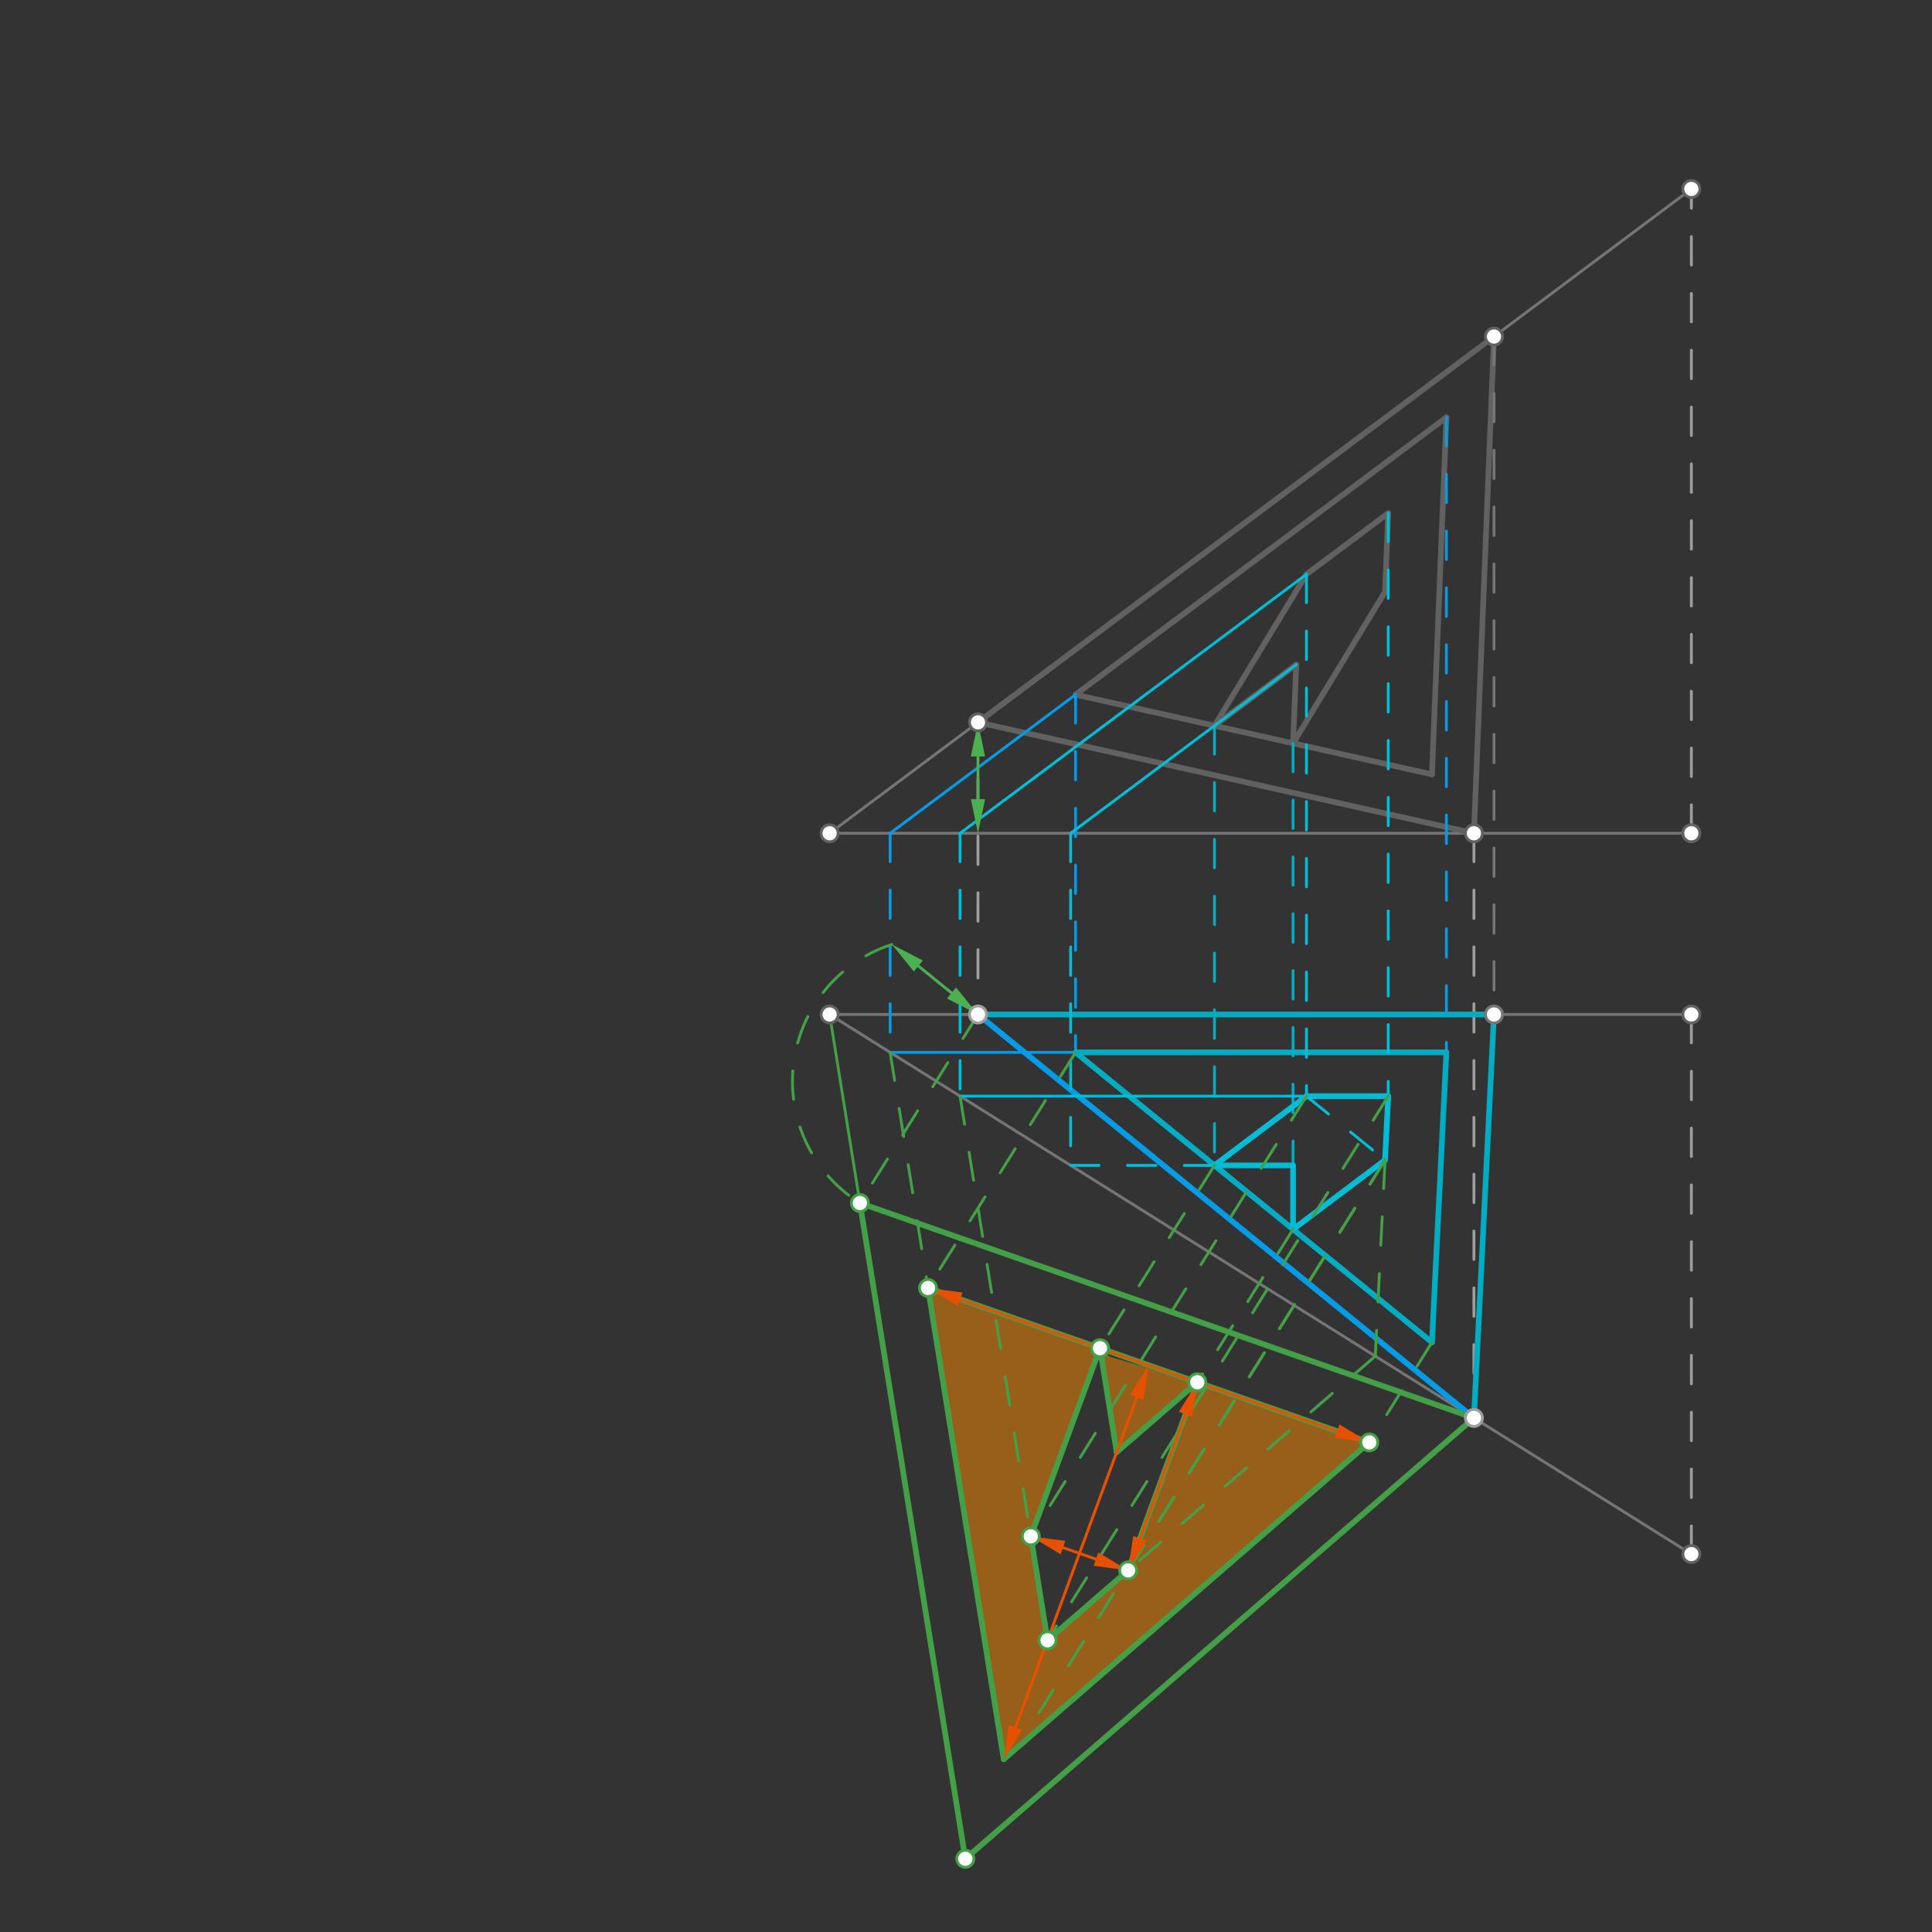<svg xmlns="http://www.w3.org/2000/svg" class="svg--816" height="100%" preserveAspectRatio="xMidYMid meet" viewBox="0 0 680 680" width="100%"><rect x="0" y="0" width="680" height="680" fill="#333333" stroke="none"/><defs><marker id="marker-arrow" markerHeight="16" markerUnits="userSpaceOnUse" markerWidth="24" orient="auto-start-reverse" refX="24" refY="4" viewBox="0 0 24 8"><path d="M 0 0 L 24 4 L 0 8 z" stroke="inherit"></path></marker></defs><g class="aux-layer--949"></g><g class="main-layer--75a"><g class="element--733"><g fill="#FB8C00" opacity="0.5"><path d="M 387.163 474.514 L 393.042 511.092 L 421.411 486.501 L 390.667 477.522 Z" stroke="none"></path></g></g><g class="element--733"><g fill="#FB8C00" opacity="0.5"><path d="M 387.163 474.514 L 362.812 540.743 L 368.691 577.32 L 397.06 552.73 L 421.411 486.501 L 481.943 507.688 L 353.292 619.204 L 326.631 453.327 L 387.163 474.514 Z" stroke="none"></path></g></g><g class="element--733"><line stroke="#757575" stroke-dasharray="none" stroke-linecap="round" stroke-width="1" x1="292" x2="595.307" y1="293.283" y2="293.283"></line></g><g class="element--733"><line stroke="#9E9E9E" stroke-dasharray="10" stroke-linecap="round" stroke-width="1" x1="595.307" x2="595.307" y1="293.283" y2="66.512"></line></g><g class="element--733"><line stroke="#757575" stroke-dasharray="none" stroke-linecap="round" stroke-width="1" x1="292" x2="595.307" y1="293.283" y2="66.512"></line></g><g class="element--733"><line stroke="#757575" stroke-dasharray="none" stroke-linecap="round" stroke-width="1" x1="292" x2="595.307" y1="357.063" y2="357.063"></line></g><g class="element--733"><line stroke="#9E9E9E" stroke-dasharray="10" stroke-linecap="round" stroke-width="1" x1="595.307" x2="595.307" y1="357.063" y2="546.984"></line></g><g class="element--733"><line stroke="#757575" stroke-dasharray="none" stroke-linecap="round" stroke-width="1" x1="292" x2="595.307" y1="357.063" y2="546.984"></line></g><g class="element--733"><line stroke="#616161" stroke-dasharray="none" stroke-linecap="round" stroke-width="2" x1="344.216" x2="525.837" y1="254.243" y2="118.452"></line></g><g class="element--733"><line stroke="#616161" stroke-dasharray="none" stroke-linecap="round" stroke-width="2" x1="344.216" x2="518.772" y1="254.243" y2="293.283"></line></g><g class="element--733"><line stroke="#616161" stroke-dasharray="none" stroke-linecap="round" stroke-width="2" x1="518.772" x2="525.837" y1="293.283" y2="118.452"></line></g><g class="element--733"><line stroke="#616161" stroke-dasharray="none" stroke-linecap="round" stroke-width="2" x1="378.556" x2="509.084" y1="244.496" y2="146.905"></line></g><g class="element--733"><line stroke="#616161" stroke-dasharray="none" stroke-linecap="round" stroke-width="2" x1="509.084" x2="504.006" y1="146.905" y2="272.553"></line></g><g class="element--733"><line stroke="#616161" stroke-dasharray="none" stroke-linecap="round" stroke-width="2" x1="504.006" x2="378.556" y1="272.553" y2="244.496"></line></g><g class="element--733"><line stroke="#616161" stroke-dasharray="none" stroke-linecap="round" stroke-width="2" x1="455.113" x2="487.489" y1="261.618" y2="208.318"></line></g><g class="element--733"><line stroke="#616161" stroke-dasharray="none" stroke-linecap="round" stroke-width="2" x1="459.826" x2="427.45" y1="202.131" y2="255.431"></line></g><g class="element--733"><line stroke="#616161" stroke-dasharray="none" stroke-linecap="round" stroke-width="2" x1="459.826" x2="488.609" y1="202.131" y2="180.612"></line></g><g class="element--733"><line stroke="#616161" stroke-dasharray="none" stroke-linecap="round" stroke-width="2" x1="488.609" x2="487.489" y1="180.612" y2="208.318"></line></g><g class="element--733"><line stroke="#616161" stroke-dasharray="none" stroke-linecap="round" stroke-width="2" x1="427.45" x2="456.232" y1="255.431" y2="233.911"></line></g><g class="element--733"><line stroke="#616161" stroke-dasharray="none" stroke-linecap="round" stroke-width="2" x1="456.232" x2="455.113" y1="233.911" y2="261.618"></line></g><g class="element--733"><line stroke="#9E9E9E" stroke-dasharray="10" stroke-linecap="round" stroke-width="1" x1="518.772" x2="518.772" y1="293.283" y2="499.06"></line></g><g class="element--733"><line stroke="#9E9E9E" stroke-dasharray="10" stroke-linecap="round" stroke-width="1" x1="344.216" x2="344.216" y1="254.243" y2="357.063"></line></g><g class="element--733"><line stroke="#757575" stroke-dasharray="10" stroke-linecap="round" stroke-width="1" x1="525.837" x2="525.837" y1="118.452" y2="357.063"></line></g><g class="element--733"><line stroke="#039BE5" stroke-dasharray="none" stroke-linecap="round" stroke-width="2" x1="344.216" x2="518.772" y1="357.063" y2="499.06"></line></g><g class="element--733"><line stroke="#00ACC1" stroke-dasharray="none" stroke-linecap="round" stroke-width="2" x1="518.772" x2="525.837" y1="499.06" y2="357.063"></line></g><g class="element--733"><line stroke="#00ACC1" stroke-dasharray="none" stroke-linecap="round" stroke-width="2" x1="525.837" x2="344.216" y1="357.063" y2="357.063"></line></g><g class="element--733"><line stroke="#039BE5" stroke-dasharray="none" stroke-linecap="round" stroke-width="1" x1="378.556" x2="313.302" y1="244.496" y2="293.283"></line></g><g class="element--733"><line stroke="#039BE5" stroke-dasharray="10" stroke-linecap="round" stroke-width="1" x1="313.302" x2="313.302" y1="293.283" y2="370.402"></line></g><g class="element--733"><line stroke="#039BE5" stroke-dasharray="none" stroke-linecap="round" stroke-width="1" x1="313.302" x2="509.084" y1="370.402" y2="370.402"></line></g><g class="element--733"><line stroke="#039BE5" stroke-dasharray="10" stroke-linecap="round" stroke-width="1" x1="509.084" x2="509.084" y1="146.905" y2="370.402"></line></g><g class="element--733"><line stroke="#039BE5" stroke-dasharray="10" stroke-linecap="round" stroke-width="1" x1="378.556" x2="378.556" y1="244.496" y2="370.402"></line></g><g class="element--733"><line stroke="#00ACC1" stroke-dasharray="10" stroke-linecap="round" stroke-width="1" x1="378.556" x2="504.006" y1="370.402" y2="472.453"></line></g><g class="element--733"><line stroke="#00ACC1" stroke-dasharray="10" stroke-linecap="round" stroke-width="1" x1="509.084" x2="504.006" y1="370.402" y2="472.453"></line></g><g class="element--733"><line stroke="#00ACC1" stroke-dasharray="none" stroke-linecap="round" stroke-width="2" x1="378.556" x2="504.006" y1="370.402" y2="472.453"></line></g><g class="element--733"><line stroke="#00ACC1" stroke-dasharray="none" stroke-linecap="round" stroke-width="2" x1="504.006" x2="509.084" y1="472.453" y2="370.402"></line></g><g class="element--733"><line stroke="#00ACC1" stroke-dasharray="none" stroke-linecap="round" stroke-width="2" x1="509.084" x2="378.556" y1="370.402" y2="370.402"></line></g><g class="element--733"><line stroke="#00ACC1" stroke-dasharray="10" stroke-linecap="round" stroke-width="1" x1="455.113" x2="455.113" y1="261.618" y2="432.679"></line></g><g class="element--733"><line stroke="#00ACC1" stroke-dasharray="10" stroke-linecap="round" stroke-width="1" x1="427.45" x2="427.45" y1="255.431" y2="410.176"></line></g><g class="element--733"><line stroke="#00BCD4" stroke-dasharray="none" stroke-linecap="round" stroke-width="1" x1="459.826" x2="337.91" y1="202.131" y2="293.283"></line></g><g class="element--733"><line stroke="#00BCD4" stroke-dasharray="10" stroke-linecap="round" stroke-width="1" x1="337.91" x2="337.91" y1="293.283" y2="385.81"></line></g><g class="element--733"><line stroke="#00BCD4" stroke-dasharray="10" stroke-linecap="round" stroke-width="1" x1="488.609" x2="488.609" y1="180.612" y2="385.81"></line></g><g class="element--733"><line stroke="#00BCD4" stroke-dasharray="none" stroke-linecap="round" stroke-width="1" x1="337.91" x2="488.609" y1="385.81" y2="385.81"></line></g><g class="element--733"><line stroke="#00BCD4" stroke-dasharray="10" stroke-linecap="round" stroke-width="1" x1="459.826" x2="459.826" y1="202.131" y2="385.81"></line></g><g class="element--733"><line stroke="#00BCD4" stroke-dasharray="none" stroke-linecap="round" stroke-width="2" x1="427.45" x2="459.826" y1="410.176" y2="385.81"></line></g><g class="element--733"><line stroke="#00BCD4" stroke-dasharray="10" stroke-linecap="round" stroke-width="1" x1="459.826" x2="487.489" y1="385.81" y2="408.314"></line></g><g class="element--733"><line stroke="#00BCD4" stroke-dasharray="none" stroke-linecap="round" stroke-width="2" x1="455.113" x2="487.489" y1="432.679" y2="408.314"></line></g><g class="element--733"><line stroke="#00BCD4" stroke-dasharray="none" stroke-linecap="round" stroke-width="2" x1="459.826" x2="488.609" y1="385.81" y2="385.81"></line></g><g class="element--733"><line stroke="#00BCD4" stroke-dasharray="none" stroke-linecap="round" stroke-width="2" x1="487.489" x2="488.609" y1="408.314" y2="385.81"></line></g><g class="element--733"><line stroke="#00BCD4" stroke-dasharray="none" stroke-linecap="round" stroke-width="1" x1="456.232" x2="376.822" y1="233.911" y2="293.283"></line></g><g class="element--733"><line stroke="#00BCD4" stroke-dasharray="10" stroke-linecap="round" stroke-width="1" x1="376.822" x2="376.822" y1="293.283" y2="410.176"></line></g><g class="element--733"><line stroke="#00BCD4" stroke-dasharray="10" stroke-linecap="round" stroke-width="1" x1="376.822" x2="455.113" y1="410.176" y2="410.176"></line></g><g class="element--733"><line stroke="#00BCD4" stroke-dasharray="none" stroke-linecap="round" stroke-width="2" x1="427.45" x2="455.113" y1="410.176" y2="410.176"></line></g><g class="element--733"><line stroke="#00BCD4" stroke-dasharray="none" stroke-linecap="round" stroke-width="2" x1="455.113" x2="455.113" y1="410.176" y2="432.679"></line></g><g class="element--733"><line stroke="#4CAF50" stroke-dasharray="none" stroke-linecap="round" stroke-width="1" x1="344.216" x2="344.216" y1="266.243" y2="281.283"></line><path d="M344.216,254.243 l12,2.5 l0,-5 z" fill="#4CAF50" stroke="#4CAF50" stroke-width="0" transform="rotate(90, 344.216, 254.243)"></path><path d="M344.216,293.283 l12,2.5 l0,-5 z" fill="#4CAF50" stroke="#4CAF50" stroke-width="0" transform="rotate(270, 344.216, 293.283)"></path></g><g class="element--733"><line stroke="#4CAF50" stroke-dasharray="none" stroke-linecap="round" stroke-width="1" x1="334.907" x2="323.241" y1="349.49" y2="340"></line><path d="M344.216,357.063 l12,2.5 l0,-5 z" fill="#4CAF50" stroke="#4CAF50" stroke-width="0" transform="rotate(219.128, 344.216, 357.063)"></path><path d="M313.932,332.427 l12,2.5 l0,-5 z" fill="#4CAF50" stroke="#4CAF50" stroke-width="0" transform="rotate(39.128, 313.932, 332.427)"></path></g><g class="element--733"><path d="M 313.932 332.427 A 50.581 50.581 0 0 0 302.665 423.42" fill="none" stroke="#43A047" stroke-dasharray="10" stroke-linecap="round" stroke-width="1"></path></g><g class="element--733"><line stroke="#43A047" stroke-dasharray="10" stroke-linecap="round" stroke-width="1" x1="344.216" x2="302.665" y1="357.063" y2="423.42"></line></g><g class="element--733"><line stroke="#43A047" stroke-dasharray="none" stroke-linecap="round" stroke-width="1" x1="292" x2="339.869" y1="357.063" y2="654.889"></line></g><g class="element--733"><line stroke="#43A047" stroke-dasharray="none" stroke-linecap="round" stroke-width="2" x1="302.665" x2="339.762" y1="423.42" y2="654.226"></line></g><g class="element--733"><line stroke="#43A047" stroke-dasharray="none" stroke-linecap="round" stroke-width="2" x1="339.762" x2="518.772" y1="654.226" y2="499.06"></line></g><g class="element--733"><line stroke="#43A047" stroke-dasharray="none" stroke-linecap="round" stroke-width="2" x1="518.772" x2="302.665" y1="499.06" y2="423.42"></line></g><g class="element--733"><line stroke="#43A047" stroke-dasharray="10" stroke-linecap="round" stroke-width="1" x1="378.556" x2="326.631" y1="370.402" y2="453.327"></line></g><g class="element--733"><line stroke="#43A047" stroke-dasharray="10" stroke-linecap="round" stroke-width="1" x1="313.302" x2="326.631" y1="370.402" y2="453.327"></line></g><g class="element--733"><line stroke="#43A047" stroke-dasharray="none" stroke-linecap="round" stroke-width="2" x1="326.631" x2="481.943" y1="453.327" y2="507.688"></line></g><g class="element--733"><line stroke="#43A047" stroke-dasharray="10" stroke-linecap="round" stroke-width="1" x1="504.006" x2="481.943" y1="472.453" y2="507.688"></line></g><g class="element--733"><line stroke="#43A047" stroke-dasharray="none" stroke-linecap="round" stroke-width="2" x1="481.943" x2="353.292" y1="507.688" y2="619.204"></line></g><g class="element--733"><line stroke="#43A047" stroke-dasharray="none" stroke-linecap="round" stroke-width="2" x1="353.292" x2="326.631" y1="619.204" y2="453.327"></line></g><g class="element--733"><line stroke="#43A047" stroke-dasharray="10" stroke-linecap="round" stroke-width="1" x1="488.609" x2="368.691" y1="385.81" y2="577.32"></line></g><g class="element--733"><line stroke="#43A047" stroke-dasharray="10" stroke-linecap="round" stroke-width="1" x1="337.91" x2="368.691" y1="385.81" y2="577.32"></line></g><g class="element--733"><line stroke="#43A047" stroke-dasharray="10" stroke-linecap="round" stroke-width="1" x1="427.45" x2="387.163" y1="410.176" y2="474.514"></line></g><g class="element--733"><line stroke="#43A047" stroke-dasharray="10" stroke-linecap="round" stroke-width="1" x1="455.113" x2="421.411" y1="432.679" y2="486.501"></line></g><g class="element--733"><line stroke="#43A047" stroke-dasharray="10" stroke-linecap="round" stroke-width="1" x1="459.826" x2="362.812" y1="385.81" y2="540.743"></line></g><g class="element--733"><line stroke="#43A047" stroke-dasharray="10" stroke-linecap="round" stroke-width="1" x1="487.489" x2="484.055" y1="408.314" y2="477.322"></line></g><g class="element--733"><line stroke="#43A047" stroke-dasharray="10" stroke-linecap="round" stroke-width="1" x1="487.489" x2="365.667" y1="408.314" y2="602.865"></line></g><g class="element--733"><line stroke="#43A047" stroke-dasharray="10" stroke-linecap="round" stroke-width="1" x1="487.489" x2="397.06" y1="408.314" y2="552.73"></line></g><g class="element--733"><line stroke="#43A047" stroke-dasharray="10" stroke-linecap="round" stroke-width="1" x1="484.055" x2="397.06" y1="477.322" y2="552.73"></line></g><g class="element--733"><line stroke="#43A047" stroke-dasharray="none" stroke-linecap="round" stroke-width="2" x1="387.163" x2="362.812" y1="474.514" y2="540.743"></line></g><g class="element--733"><line stroke="#43A047" stroke-dasharray="none" stroke-linecap="round" stroke-width="2" x1="362.812" x2="368.691" y1="540.743" y2="577.32"></line></g><g class="element--733"><line stroke="#43A047" stroke-dasharray="none" stroke-linecap="round" stroke-width="2" x1="368.691" x2="397.06" y1="577.32" y2="552.73"></line></g><g class="element--733"><line stroke="#43A047" stroke-dasharray="none" stroke-linecap="round" stroke-width="2" x1="397.06" x2="421.411" y1="552.73" y2="486.501"></line></g><g class="element--733"><line stroke="#43A047" stroke-dasharray="none" stroke-linecap="round" stroke-width="2" x1="421.411" x2="393.042" y1="486.501" y2="511.092"></line></g><g class="element--733"><line stroke="#43A047" stroke-dasharray="none" stroke-linecap="round" stroke-width="2" x1="387.163" x2="393.042" y1="474.514" y2="511.092"></line></g><g class="element--733"><line stroke="#E65100" stroke-dasharray="none" stroke-linecap="round" stroke-width="1" x1="337.957" x2="470.616" y1="457.291" y2="503.724"></line><path d="M326.631,453.327 l12,2.5 l0,-5 z" fill="#E65100" stroke="#E65100" stroke-width="0" transform="rotate(19.291, 326.631, 453.327)"></path><path d="M481.943,507.688 l12,2.5 l0,-5 z" fill="#E65100" stroke="#E65100" stroke-width="0" transform="rotate(199.291, 481.943, 507.688)"></path></g><g class="element--733"><line stroke="#E65100" stroke-dasharray="none" stroke-linecap="round" stroke-width="1" x1="400.146" x2="357.433" y1="491.771" y2="607.941"></line><path d="M404.287,480.508 l12,2.5 l0,-5 z" fill="#E65100" stroke="#E65100" stroke-width="0" transform="rotate(110.187, 404.287, 480.508)"></path><path d="M353.292,619.204 l12,2.5 l0,-5 z" fill="#E65100" stroke="#E65100" stroke-width="0" transform="rotate(290.187, 353.292, 619.204)"></path></g><g class="element--733"><line stroke="#E65100" stroke-dasharray="none" stroke-linecap="round" stroke-width="1" x1="401.201" x2="417.27" y1="541.467" y2="497.764"></line><path d="M397.06,552.73 l12,2.5 l0,-5 z" fill="#E65100" stroke="#E65100" stroke-width="0" transform="rotate(290.187, 397.06, 552.73)"></path><path d="M421.411,486.501 l12,2.5 l0,-5 z" fill="#E65100" stroke="#E65100" stroke-width="0" transform="rotate(110.187, 421.411, 486.501)"></path></g><g class="element--733"><line stroke="#E65100" stroke-dasharray="none" stroke-linecap="round" stroke-width="1" x1="385.734" x2="374.138" y1="548.766" y2="544.707"></line><path d="M397.06,552.73 l12,2.5 l0,-5 z" fill="#E65100" stroke="#E65100" stroke-width="0" transform="rotate(199.291, 397.06, 552.73)"></path><path d="M362.812,540.743 l12,2.5 l0,-5 z" fill="#E65100" stroke="#E65100" stroke-width="0" transform="rotate(19.291, 362.812, 540.743)"></path></g><g class="element--733"><circle cx="344.216" cy="254.243" r="3" stroke="#616161" stroke-width="1" fill="#ffffff"></circle>}</g><g class="element--733"><circle cx="525.837" cy="118.452" r="3" stroke="#616161" stroke-width="1" fill="#ffffff"></circle>}</g><g class="element--733"><circle cx="518.772" cy="293.283" r="3" stroke="#616161" stroke-width="1" fill="#ffffff"></circle>}</g><g class="element--733"><circle cx="292" cy="293.283" r="3" stroke="#616161" stroke-width="1" fill="#ffffff"></circle>}</g><g class="element--733"><circle cx="595.307" cy="293.283" r="3" stroke="#616161" stroke-width="1" fill="#ffffff"></circle>}</g><g class="element--733"><circle cx="595.307" cy="66.512" r="3" stroke="#616161" stroke-width="1" fill="#ffffff"></circle>}</g><g class="element--733"><circle cx="292" cy="357.063" r="3" stroke="#616161" stroke-width="1" fill="#ffffff"></circle>}</g><g class="element--733"><circle cx="595.307" cy="357.063" r="3" stroke="#616161" stroke-width="1" fill="#ffffff"></circle>}</g><g class="element--733"><circle cx="595.307" cy="546.984" r="3" stroke="#616161" stroke-width="1" fill="#ffffff"></circle>}</g><g class="element--733"><circle cx="518.772" cy="499.06" r="3" stroke="#9E9E9E" stroke-width="1" fill="#ffffff"></circle>}</g><g class="element--733"><circle cx="525.837" cy="357.063" r="3" stroke="#757575" stroke-width="1" fill="#ffffff"></circle>}</g><g class="element--733"><circle cx="344.216" cy="357.063" r="3" stroke="#9E9E9E" stroke-width="1" fill="#ffffff"></circle>}</g><g class="element--733"><circle cx="302.665" cy="423.42" r="3" stroke="#43A047" stroke-width="1" fill="#ffffff"></circle>}</g><g class="element--733"><circle cx="339.762" cy="654.226" r="3" stroke="#43A047" stroke-width="1" fill="#ffffff"></circle>}</g><g class="element--733"><circle cx="326.631" cy="453.327" r="3" stroke="#43A047" stroke-width="1" fill="#ffffff"></circle>}</g><g class="element--733"><circle cx="481.943" cy="507.688" r="3" stroke="#43A047" stroke-width="1" fill="#ffffff"></circle>}</g><g class="element--733"><circle cx="368.691" cy="577.32" r="3" stroke="#43A047" stroke-width="1" fill="#ffffff"></circle>}</g><g class="element--733"><circle cx="421.411" cy="486.501" r="3" stroke="#43A047" stroke-width="1" fill="#ffffff"></circle>}</g><g class="element--733"><circle cx="387.163" cy="474.514" r="3" stroke="#43A047" stroke-width="1" fill="#ffffff"></circle>}</g><g class="element--733"><circle cx="362.812" cy="540.743" r="3" stroke="#43A047" stroke-width="1" fill="#ffffff"></circle>}</g><g class="element--733"><circle cx="397.06" cy="552.73" r="3" stroke="#43A047" stroke-width="1" fill="#ffffff"></circle>}</g></g><g class="snaps-layer--ac6"></g><g class="temp-layer--52d"></g></svg>